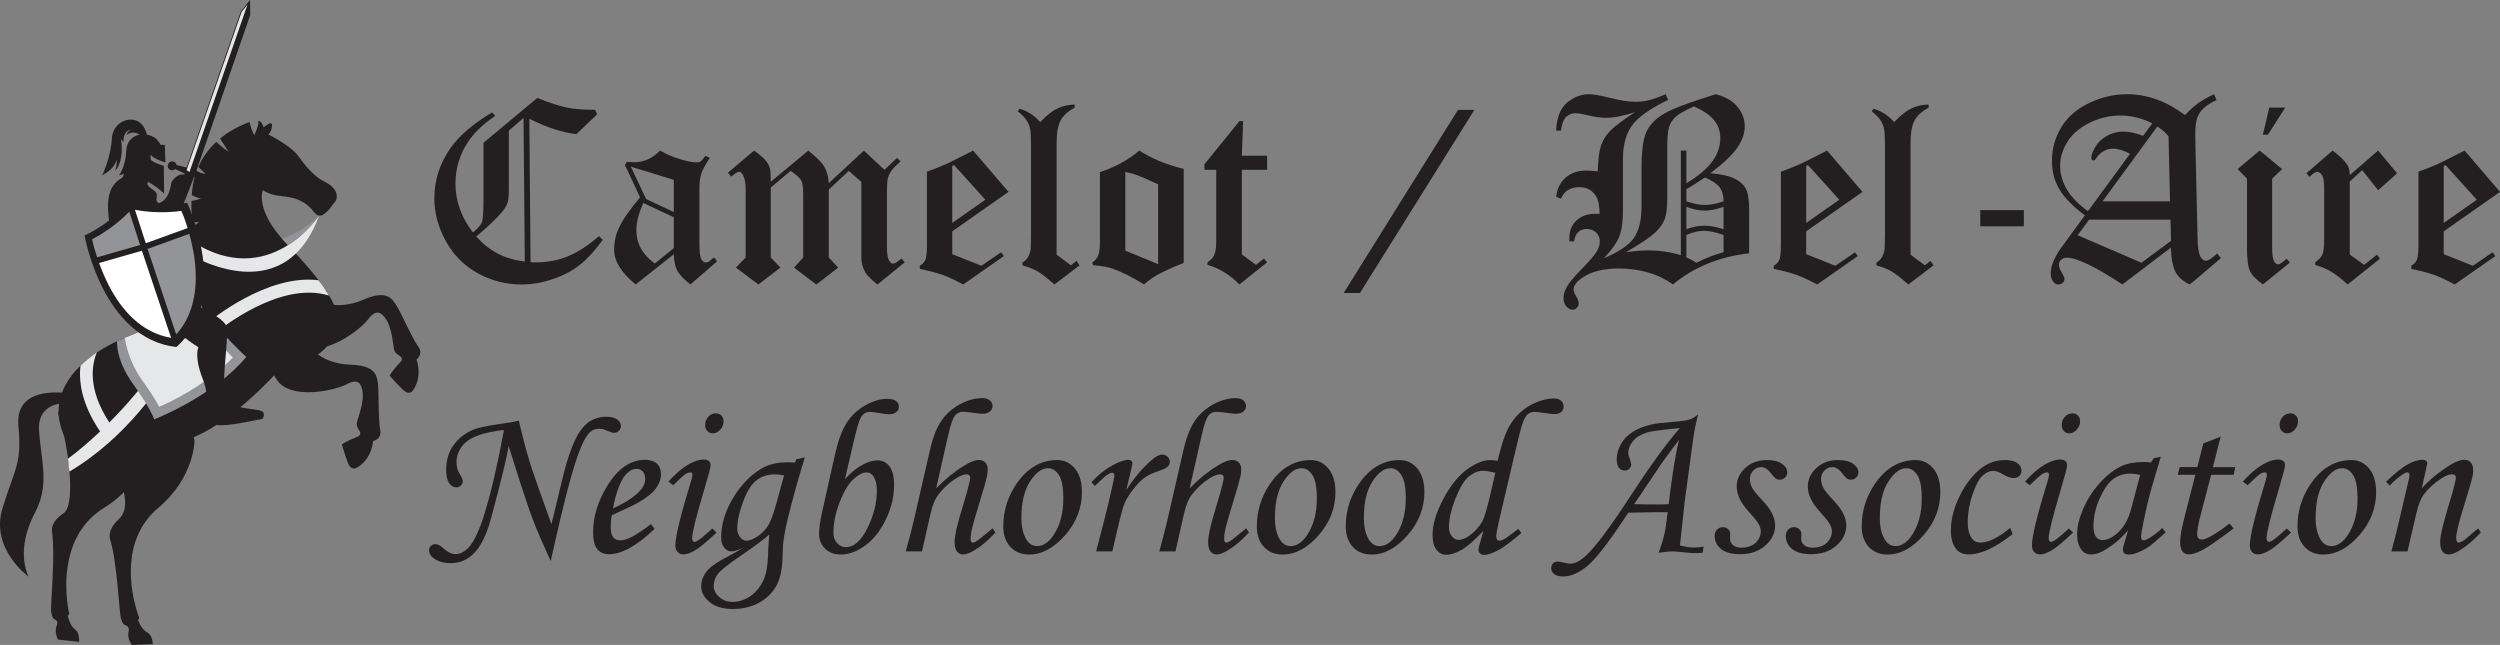 <?xml version="1.0" encoding="UTF-8"?><svg id="a" xmlns="http://www.w3.org/2000/svg" viewBox="0 0 1098.25 283.32"><rect x="0" y="0" width="1098.25" height="283.32" fill="#808080" stroke="none"/><defs><style>.b{fill:#929497;}.b,.c,.d,.e,.f,.g{fill-rule:evenodd;}.c{fill:#fff;}.d,.h{fill:#e6e7e8;}.e,.i{fill:#231f20;}.f{fill:none;}.g{fill:#d0cecb;}</style></defs><g><polygon class="e" points="84.23 74.14 76.93 72.35 76.7 73.24 76.37 74.03 83.11 77.18 83.67 75.61 84.23 74.14"/><path class="e" d="M76.25,71c1.01,.34,1.57,1.46,1.24,2.47-.34,1.01-1.46,1.57-2.47,1.24-1.12-.34-1.57-1.46-1.23-2.47,.34-1.01,1.46-1.57,2.47-1.24h0Z"/><polygon class="e" points="109.84 0 109.95 6.52 85.8 76.39 83.44 76.17 83.44 76.17 83.44 76.17 81.53 74.93 105.8 5.06 109.84 0"/><polygon class="e" points="84.23 74.14 90.97 77.18 90.63 78.08 90.41 78.86 83.11 77.18 83.67 75.61 84.23 74.14"/><polygon class="e" points="85.8 76.39 79.85 91.56 78.39 91 76.81 90.43 81.53 74.93 83.67 75.61 85.8 76.39"/><path class="e" d="M92.32,76.62c-1.01-.45-2.13,.11-2.47,1.12-.34,1.12,.23,2.25,1.24,2.59,1.01,.34,2.13-.22,2.47-1.24,.34-1.01-.22-2.13-1.23-2.47h0Z"/><polygon class="d" points="108.72 2.02 106.13 5.28 81.98 74.71 83.22 75.61 108.72 2.02"/><path class="e" d="M142.76,133.01s6.63,3.03,16.85-1.35c10.11-4.38,12.47-.67,14.38,2.25,2.02,2.92,7.08,14.83,9.66,18.2,2.58,3.37-.67,5.84-.67,5.84,0,0,2.92,7.41-1.69,13.7,0,0-1.46,2.25-4.16-.34-2.81-2.58-5.95-6.29-5.95-6.29,0,0,.9-2.02,4.94-6.18,0,0,1.12-1.24-.34-2.36-1.35-1.01-2.25-1.24-2.7-3.03-.45-1.91-.79-9.66-3.82-13.7-2.92-4.04-5.17-2.58-7.86,.9-2.58,3.48-18.65,16.74-28.42,10.56-9.77-6.07-7.75-19.1,9.77-18.2h0Z"/><path class="e" d="M117.93,59.09s9.66,4.83,12.92,9.21c3.15,4.38,7.08,9.32,12.02,11.68,4.94,2.36,6.63,6.74,3.48,9.66,0,0-3.59,5.62-6.18,5.05-2.58-.45-2.25-3.48-8.2-6.51-5.95-2.92-10.56-.9-16.51-4.61,0,0-3.71,8.65,10.22,23.25,13.82,14.49,25.16,28.31,22.58,37.3-2.58,8.99-12.92,17.08-22.58,14.94,0,0-30.89,37.07-53.92,35.72,0,0-14.49,18.31-29.77,13.48,0,0-28.31-20.56-10.22-43.7,0,0,7.41-10.22,24.26-16.63,16.96-6.52,36.06-17.52,33.14-30.22-1.01-4.16-3.14-10.79-4.27-18.31,1.46-.9,2.58-1.8,2.58-1.8-.45,.11-1.57,0-2.92,0-.34-3.03-.56-6.18-.45-9.32,2.36-.34,4.27-1.12,4.27-1.12-1.01,0-2.59-.67-4.16-1.46,.22-3.26,.79-6.63,1.91-9.88,2.13,.34,4.16,.56,4.16,.56l-3.15-3.03c1.69-3.93,4.27-7.64,7.86-11.01,2.25,2.13,5.39,4.38,5.39,4.38l-3.71-5.84c3.37-2.81,7.64-5.28,12.92-7.3,0,0,.9,3.93,2.13,5.84,0,0,1.91-4.04,1.8-5.73-.11-1.69,1.91,.45,2.25,2.25,0,0,1.69-1.35,2.92-1.8,1.35-.45,.9,3.37-.79,4.94h0Z"/><path class="e" d="M65.92,196.03s-2.36,15.95-20.22,27.07c-17.86,11.01-17.86,33.14-15.5,45.61,0,0,.67,.9-.45,1.8,0,0,.9,4.27,3.14,5.95,2.36,1.69,1.8,5.51,1.8,5.51l-9.21-1.01s-1.91-3.37-.45-6.4c0,0,.67-1.57-.79-2.36-1.35-.79-1.46-1.57-1.8-3.71-.34-2.02,1.91-24.71,.45-34.49,0,0-1.35-4.38,4.94-8.43,6.18-4.16,1.46-33.14-2.02-42.8-3.37-9.66,38.08-9.88,40.1,13.26h0Z"/><path class="d" d="M80.86,110.43s43.25,28.31,59.31-15.73c0,0-21.91,33.36-55.94,11.24,0,0-.45-1.46,1.23-2.81l-.56-3.71s-13.82,5.39-4.04,11.01h0Z"/><path class="g" d="M84.23,105.82s-.56-1.46,1.12-2.92l-.79-3.59s-9.32,4.04-6.85,8.43l6.52-1.91Z"/><path class="e" d="M28.85,177.16s-12.69-.79-11.68,12.36c.9,13.03,4.72,23.37-1.8,35.72-6.52,12.36-5.51,22.47-2.81,28.08,0,0-16.96-12.13-11.46-30.11,5.62-18.09,8.54-19.32,6.97-36.17-1.46-16.85,17.64-14.94,23.37-14.15,5.73,.79-2.58,4.27-2.58,4.27h0Z"/><path class="h" d="M71.98,166.26c.79-1.24,.45-3.03-.9-3.82-1.35-.79-3.03-.45-3.82,.9-.11,0-15.28,21.57-37.41,38.2,.34,1.91,.22,3.37,.67,5.62,26.51-15.73,41.34-40.78,41.45-40.89h0Z"/><path class="h" d="M35.36,160.64c-.9,7.75,.79,18.42,10.34,31.34,.9,1.24,2.7,1.57,3.93,.67,1.24-1.01,1.46-2.7,.56-3.93-11.8-16.06-10.22-27.63-7.64-33.93-3.03,2.13-5.39,4.16-7.19,5.84h0Z"/><path class="h" d="M92.09,141.1c-1.12,1.01-1.35,2.81-.34,4.04,1.01,1.12,2.7,1.35,3.93,.34,.11,0,27.07-22.47,48.87-15.62-1.35-2.25-2.81-4.49-4.61-6.74-22.69-2.92-47.74,17.97-47.85,17.97h0Z"/><path class="b" d="M123.89,104.92s8.65-2.58,16.29-10.22c0,0-4.83,7.53-13.59,13.03-.34-.34-.67-.68-.9-.9-.67-.67-1.24-1.35-1.8-1.91h0Z"/><path class="b" d="M51.43,149.86c1.46-.68,3.03-1.35,4.61-1.91,11.57-4.49,24.15-11.01,30-18.76h0c2.13,9.1,22.13,27.63,22.13,27.63-14.49,17.41-40.44,27.41-40.44,27.41,0,0-1.46-4.72-9.32-15.61-7.75-10.78-6.97-18.76-6.97-18.76h0Z"/><path class="d" d="M54.8,148.4c.45-.22,.9-.34,1.23-.45,9.55-3.71,19.88-8.87,26.4-14.83,5.17,7.41,14.94,19.21,19.88,23.93-8.43,8.76-21.23,16.85-32.35,21.68-2.36-4.38-5.84-9.44-8.09-12.47-4.72-7.19-6.29-13.37-7.08-17.86h0Z"/><path class="e" d="M89.17,116.05s1.12,.56,1.35,1.91c.22,1.35,.22,5.84-2.47,5.95l-3.93-.22s.11,1.8-3.03,2.13c0,0-10.33,5.84-13.25,7.19-2.92,1.23-10.67-2.92-10.67-2.92l2.92-8.54s4.04,2.7,21.01-2.47c0,0,.79-5.17,8.09-3.03h0Z"/><path class="e" d="M73.45,110.54s2.92-11.46-4.83-22.69c0,0,.68-1.8,0-3.14-.67-1.35-3.93-2.47-3.82-4.04,.11-1.57,.9-3.03,.9-3.03l-2.92-5.95-8.09,3.93c-.11,.79-.56,2.13-1.24,2.58-13.59,7.75,.79,31.68-4.04,45.38,0,0-5.28,5.51,7.53,13.37,12.69,7.86,24.83,11.79,24.83,11.79,0,0,.56,.68,5.39,3.82,0,0-2.02,3.93,1.91,13.93,3.93,9.89-.11,16.51,3.37,19.32,3.48,2.81,18.31-1.12,22.58-1.69,0,0,1.24-.45,.79-2.7-.34-2.25-11.8-1.01-15.73-5.17-3.93-4.16,.56-26.17-.45-32.35-1.01-6.18-25.72-14.27-25.72-18.2,0,0,.34-1.01,4.72-.9,0,0-6.52-9.66-5.17-14.27h0Z"/><path class="e" d="M67.83,89.42s6.18,1.01,7.41-9.21c0,0,2.92-5.62,7.64-2.81,0,0-3.37,4.04,.34,5.51,0,0-.9,2.02-2.92,3.14-2.02,1.12-7.19,23.48-7.19,23.48,0,0-4.72-14.49-5.28-20.11h0Z"/><path class="e" d="M52.21,77.06s2.92-3.48,3.26-10.78c.22-7.19,7.98-9.1,12.92-5.51,0,0,1.69,1.69,2.25,2.92,0,0,1.69-.34,1.8,.22,0,.67,.22,7.41,.22,7.41,0,0-4.83-1.23-6.4-3.26,0,0-.45,1.57,.22,2.36,.67,.79,4.38,2.25,5.5,2.36l.11,12.25s-3.37-3.37-8.54-5.95c-3.03-1.46-6.07-3.93-11.35-2.02h0Z"/><path class="e" d="M63.33,61.79s-2.7-5.95-7.86-2.47c0,0,.67-1.91,2.13-2.25,0,0-3.37-.34-3.37,5.39,0,0-1.12-1.01-1.24-2.25,0,0,2.13,9.66-2.36,14.83,0,0,.9-3.48,.67-4.94,0,0-.79,4.16-6.4,6.85,0,0,3.71-7.3,4.27-16.29,.45-8.99,13.82-12.47,15.61-.22l-1.46,1.35Z"/><path class="e" d="M138.04,154.24s4.72,5.51,15.73,5.95c11.12,.34,11.68,4.61,12.25,8.09,.45,3.48,.11,16.51,1.01,20.56,.79,4.16-3.14,4.94-3.14,4.94,0,0-.45,7.98-7.3,11.79,0,0-2.36,1.35-3.71-2.13-1.35-3.48-2.7-8.2-2.7-8.2,0,0,1.69-1.35,7.08-3.48,0,0,1.57-.67,.79-2.25-.79-1.57-1.57-2.02-1.24-3.93,.34-1.91,3.37-9.1,2.36-14.04-.9-4.94-3.6-4.49-7.42-2.47-3.93,2.02-24.04,7.3-30.33-2.47-6.29-9.66,1.01-20.56,16.63-12.36h0Z"/><path class="e" d="M85.46,193.45s.11,16.18-15.95,29.66c-16.07,13.59-12.81,35.5-8.65,47.52,0,0,.67,.79-.23,1.8,0,0,1.46,4.04,4.04,5.39,2.47,1.35,2.47,5.17,2.47,5.17l-9.21,.34s-2.36-3.03-1.35-6.18c0,0,.34-1.69-1.12-2.36-1.57-.56-1.69-1.23-2.36-3.26-.67-2.02-1.69-24.71-4.61-34.15,0,0-1.91-4.16,3.59-9.21,5.62-4.94,2.14-15.5-2.58-24.49-4.83-8.99,30.56-32.8,35.95-10.22h0Z"/><path class="e" d="M57.16,88.41s12.13,3.03,25.05,.67c0,0,19.77,41.68-4.72,63.36-32.47-3.6-40.33-48.98-40.33-48.98,11.91-5.62,20-15.05,20-15.05h0Z"/><path class="i" d="M43,106.27c.67,2.92,1.69,5.95,2.7,8.99,1.23,3.15,2.58,6.29,4.04,9.1,3.03,5.84,6.85,11.35,11.68,15.5,4.04,3.6,8.76,6.07,14.38,7.19,3.93-4.16,6.29-8.99,7.64-14.15,1.57-6.18,1.46-12.92,.56-19.43-.45-3.15-1.12-6.41-2.02-9.77-.79-3.03-1.8-6.07-2.92-8.88-3.26,.34-6.74,.45-10.22,.34-3.37-.11-6.74-.56-9.88-1.12-2.25,2.36-4.72,4.61-7.42,6.63-2.81,2.02-5.73,3.93-8.54,5.62h0Zm1.91,9.21c-1.24-3.03-2.13-6.29-2.92-9.44,0-.11,.11-.34,.22-.45,2.92-1.57,5.95-3.6,8.76-5.73,2.7-2.02,5.28-4.27,7.53-6.63,.11-.11,.22-.22,.45-.11,3.14,.56,6.52,.9,10,1.12,3.48,.11,7.08,0,10.34-.45,.22,0,.45,.11,.56,.34,1.12,2.92,2.25,6.07,3.03,9.33,.9,3.37,1.57,6.74,2.02,9.88,1.01,6.63,1.01,13.48-.56,19.77-1.35,5.39-3.93,10.45-8.09,14.72-.11,.11-.22,.11-.34,.11-5.95-1.01-10.9-3.71-15.05-7.3-4.94-4.27-8.88-9.88-11.91-15.84-1.46-2.92-2.92-6.07-4.04-9.33h0Z"/><path class="f" d="M58.92,94.19c-4.3,4.82-10.55,9.43-16.29,12.4,1.33,6.15,4,13.22,6.66,18.54,5.53,10.86,13.94,20.18,26.43,22.03,9.12-8.71,10.55-21.21,8.91-33.2-.92-5.94-2.77-13.22-5.33-19.06-6.25,.92-14.14,.72-20.39-.72h0Z"/><g><path class="c" d="M64.05,106.85l18.38-6.66c-.8-2.63-1.72-5.2-2.76-7.55-6.23,.92-13.96,.78-20.4-.49l4.77,14.69Z"/><path class="b" d="M85.38,113.03c-.5-3.2-1.25-6.76-2.22-10.31l-18.33,6.64,12.58,37.55c8.33-9.21,9.61-21.79,7.96-33.88Z"/><path class="b" d="M61.54,107.63l-4.75-14.63c-4.53,4.73-10.67,9.19-16.35,12.13,.55,2.55,1.32,5.24,2.22,7.92l18.88-5.43Z"/><path class="c" d="M62.33,110.14l-18.8,5.4c1.23,3.37,2.63,6.63,4.04,9.43,5.81,11.41,14.6,21.22,27.59,23.44l-12.82-38.27Z"/></g></g><g><path class="i" d="M216.18,49.37l1.35,1.54c-5.48,3.72-9.56,7.69-12.25,11.92-3.46,5.44-5.19,11.37-5.19,17.77,0,7.76,2.56,14.93,7.67,21.52,2.21-1.8,3.53-3.32,3.97-4.55s.66-4.61,.66-10.12v-24.72l23.64-19.7c5.51,2.17,9.84,3.58,12.99,4.22,3.16,.64,6.86,.97,11.12,.97h1.27l.91,2.01-9.1,8.69c-6.11-.66-13.01-2.91-20.69-6.73l.55,63.01,2.09,.06c5.28,0,10.1-.91,14.44-2.72,4.35-1.81,8.85-4.75,13.51-8.82l1.68,1.63c-3.42,4.72-6.78,8.38-10.07,11-3.29,2.62-7.26,4.71-11.89,6.27-4.63,1.57-9.23,2.35-13.79,2.35-6.77,0-13.14-1.64-19.12-4.91-5.98-3.27-10.66-7.96-14.04-14.07-3.38-6.11-5.08-12.4-5.08-18.87,0-7.98,2.39-15.38,7.17-22.18,3.75-5.33,9.81-10.52,18.19-15.56Zm13.82,2.42l-6.46,5.59v25.19c0,3.13-.17,5.21-.5,6.24-.37,1.36-1.22,2.82-2.55,4.36-2.69,3.13-6.46,6.7-11.29,10.72,2.95,3.27,6.11,5.78,9.48,7.52,3.37,1.75,7.33,2.91,11.86,3.5l-.55-63.12Z"/><path class="i" d="M309.84,68.52l1.99,.77c-1.99,3.09-3.25,5.45-3.78,7.09s-.8,3.85-.8,6.65v23.5c0,3.9,.28,6.34,.83,7.31,.55,.98,1.21,1.46,1.98,1.46,.4,0,.82-.1,1.26-.32,.27-.17,1.05-.81,2.36-1.89l1.35,1.71-11.73,10.15c-2.84-2.21-4.75-4.18-5.7-5.93-.96-1.75-1.5-4.18-1.61-7.31l-16.75,13.24c-6.31-5.16-9.46-10.24-9.46-15.25,0-3.35,.68-6.5,2.05-9.45,1.81-3.87,4.93-8.38,9.36-13.54l-6.64-14.18,.77-1.43c1.43,.11,2.5,.17,3.19,.17,4.33,0,8.15-1.71,11.45-5.13,2.68,1.57,5.61,2.82,8.78,3.77,3.17,.95,5.61,1.42,7.29,1.42,.77,0,1.36-.14,1.76-.41,.4-.27,1.08-1.07,2.04-2.41Zm-13.85,10.49l-18.87-5.8,6.71,14.22,12.16,5.71v-14.13Zm0,16.44l-13.35-6.27c-2.06,4.49-3.09,8.44-3.09,11.82,0,5.97,2.7,10.89,8.11,14.75l8.33-6.73v-13.58Z"/><path class="i" d="M394.04,69.4l1.6,1.49c-2.12,1.84-3.54,3.31-4.26,4.41-.72,1.1-1.2,2.2-1.42,3.31-.22,1.1-.33,3.36-.33,6.78v22.93c0,3.01,.3,5.02,.9,6.01,.6,.99,1.16,1.49,1.69,1.49,.74,0,2.02-.75,3.85-2.26l1.35,1.71-11.95,9.71c-2.73-2.13-4.51-3.9-5.32-5.29-1.18-2.06-1.77-4.24-1.77-6.56v-33.24l-5.53-4.8-8.76,8.2v29.83l4.14,4.44-9.63,7.42-9.79-7.42,4.03-4.44v-27.41c0-3.2-.24-5.26-.72-6.18-.66-1.25-2.26-2.74-4.79-4.47l-8.73,7.32v30.73l4.25,4.44-9.68,7.42-9.9-7.42,4.3-4.44v-29.52c0-3.05-.38-5.26-1.15-6.62-.6-1.03-1.15-1.54-1.64-1.54-.6,0-1.81,.72-3.64,2.15l-1.35-1.71,11.45-9.71c2.51,1.77,4.22,3.21,5.12,4.33,.9,1.12,1.54,2.35,1.91,3.67,.22,.96,.33,2.85,.33,5.68l16.47-13.68c3.62,2.87,5.98,5.24,7.08,7.12s1.75,4.27,1.94,7.17l15.42-14.29,9.02,8.44,5.52-5.19Z"/><path class="i" d="M427.48,66.14l15.56,18.15-24.72,17.33v10.04l12.8,5.08,8.66-5.9,1.21,1.66-17.85,12.47c-3.65-1.95-6.65-3.35-9.01-4.19-2.36-.85-5.71-1.73-10.06-2.65v-1.38c1.25-.74,2.09-1.65,2.51-2.73,.42-1.08,.63-3.43,.63-7.04v-31.56c3.46-1.25,6.33-2.39,8.61-3.42,1.66-.77,5.54-2.72,11.64-5.85Zm-8.39,6.35l-.77,.39v25.05l14.53-10.19-13.76-15.25Z"/><path class="i" d="M472.11,45.89v1.43c-2.91,1.51-4.96,3.36-6.15,5.55s-1.79,5.51-1.79,9.96v49.05l6.29,4.69,2.43-1.99,1.38,1.99-11.06,8.39c-3.34-2.91-5.84-4.84-7.49-5.79-1.65-.96-3.84-1.82-6.55-2.59v-1.21c1.03-.62,1.83-1.42,2.4-2.37,.57-.96,.97-2.08,1.19-3.37,.07-.44,.13-2.65,.17-6.62V63.61c0-3.35-.13-5.67-.39-6.98-.26-1.31-.77-2.56-1.54-3.75s-2.08-2.53-3.92-4l.88-1.1c3.36,.96,6.36,2.91,9.02,5.85,2.75-2.91,5.24-4.89,7.46-5.96,2.22-1.07,4.78-1.66,7.68-1.77Z"/><path class="i" d="M520.01,74.2v41.27c-5.53,2.24-9.52,4.08-11.99,5.52-1.88,1.07-3.69,2.39-5.42,3.97-5.34-3.24-9.76-5.48-13.26-6.73-2.65-.96-5.65-1.51-9-1.66l-.55-1.1c1.4-1.18,2.28-2.24,2.65-3.2,.51-1.25,.77-3.37,.77-6.35v-30.29c6.74-2.24,12.51-5.41,17.3-9.49,5.23,3.46,11.73,6.14,19.5,8.06Zm-25.66,35.92l14.4,5.9v-35.04c-4.53-2.12-7.72-3.51-9.6-4.18-1.32-.48-2.92-.89-4.8-1.23v34.54Z"/><path class="i" d="M529.11,72.16l15.39-18.99h1.6l-.55,15.23h11.09v6.18h-11.09v37.19l6.18,4.58,3.53-2.76,1.38,1.66-12.17,9.71c-4.13-4.23-8.81-7.1-14.04-8.61v-1.1c1.47-.99,2.45-2.02,2.92-3.09,.62-1.36,.94-3.33,.94-5.91v-31.66h-5.19v-2.42Z"/><path class="i" d="M597.42,128.71h-7.14l50.21-80.45h7.21l-50.28,80.45Z"/><path class="i" d="M753.7,41.37c3.82,1.03,6.7,2.54,8.64,4.52,2.75,2.8,4.13,6.01,4.13,9.65,0,2.98-1.07,6.06-3.22,9.24-2.15,3.18-6.11,6.96-11.88,11.33,4.92,.44,8.54,1.25,10.83,2.43s3.9,2.69,4.82,4.53c.92,1.84,1.38,4.91,1.38,9.22v18.99c-13.08,1.47-24.24,6.03-33.46,13.68-3.2-2.21-6.24-3.77-9.11-4.69-4.64-1.54-9.61-2.32-14.91-2.32-6.51,0-11.74,1.32-15.68,3.97-2.65,1.77-3.98,3.53-3.98,5.3,0,.66,.38,1.65,1.13,2.95s1.13,2.35,1.13,3.12-.28,1.38-.83,1.93-1.16,.83-1.82,.83c-1.03,0-1.96-.49-2.79-1.46-.83-.97-1.24-2.23-1.24-3.78,0-1.43,.5-3.06,1.52-4.88,1.01-1.82,3.2-4.44,6.57-7.86,3.37-3.42,5.52-5.92,6.46-7.5,.94-1.58,1.41-3.05,1.41-4.41,0-1.62-.54-2.95-1.62-4-1.08-1.05-2.45-1.57-4.1-1.57-1.5,0-2.73,.42-3.69,1.27-.95,.85-1.6,2.24-1.93,4.19l-2.01-.03c-.04-.7-.05-1.21-.05-1.54,0-3.08,1.04-5.62,3.12-7.6,2.08-1.98,4.85-2.97,8.3-2.97,.4,0,1.03,.02,1.88,.06-.04-3.6-.57-6.22-1.6-7.83-1.62-2.61-4.08-3.92-7.38-3.92-2.06,0-3.87,.53-5.45,1.6-.84,.55-1.69,1.69-2.53,3.42l-2.12-.75c.37-3.52,1.74-6.33,4.11-8.42,2.37-2.09,5.4-3.14,9.08-3.14,1.36,0,3.05,.11,5.08,.33,.15-5.18,.62-8.95,1.43-11.32,.81-2.37,2.17-4.54,4.08-6.5,1.91-1.96,5.54-4.69,10.87-8.18-5.04,1.66-9.31,2.5-12.8,2.5-2.24,0-5.19-.44-8.83-1.32-2.1-.48-3.59-.72-4.47-.72-1.66,0-3.05,.56-4.19,1.68-1.14,1.12-1.89,3.12-2.26,5.99h-2.1c.11-3.36,.73-6.17,1.85-8.44,1.12-2.27,2.84-4.1,5.16-5.48,2.32-1.38,4.77-2.08,7.34-2.08,1.91,0,5.1,.55,9.55,1.66,4.45,1.1,8.06,1.66,10.82,1.66,2.02,0,3.98-.22,5.88-.66s4.39-1.32,7.48-2.65l1.13,2.46c-7.97,3.86-13.27,7.62-15.91,11.28-2.64,3.66-3.96,8.52-3.96,14.59v22.68c0,4.97-.55,8.83-1.66,11.59s-3.33,5.9-6.68,9.43c6.51-2.76,10.89-5.72,13.13-8.88,2.24-3.16,3.37-7.82,3.37-13.96v-16.28c0-7.58,.66-12.92,1.99-16.03,1.33-3.11,3.76-5.77,7.32-8,3.55-2.23,11.31-5.19,23.28-8.88Zm-9.54,5.37c-3.98,1.8-6.67,3.33-8.05,4.58-1.38,1.25-2.34,2.73-2.88,4.44-.53,1.71-.8,4.61-.8,8.69v22.61c0,4.04-.37,7.09-1.1,9.13-.74,2.04-2.15,4.04-4.25,6.01-2.1,1.97-6.35,4.83-12.75,8.58,3.46-.51,6.68-.77,9.66-.77,5.08,0,9.88,.7,14.4,2.1v-45.96h2.43v14.35c5.08-3.05,8.83-6.18,11.26-9.4,2.43-3.22,3.64-6.7,3.64-10.45,0-3.09-.95-5.74-2.83-7.97-1.89-2.22-4.8-4.2-8.72-5.93Zm-3.34,41.69c3.02,1.07,5.74,1.6,8.17,1.6s5.15-.53,8.17-1.6c0-2.54-.57-4.58-1.71-6.12-1.14-1.54-3.29-3-6.46-4.36-4.01,2.65-6.73,4.36-8.17,5.13v5.35Zm16.33,2.43c-3.09,1.1-5.81,1.66-8.17,1.66-2.54,0-5.26-.55-8.17-1.66v9.82c2.83-1.03,5.48-1.54,7.95-1.54s5.19,.52,8.39,1.54v-9.82Zm0,12.36c-3.38-1.21-6.25-1.82-8.61-1.82s-5.04,.61-7.72,1.82v9.82c1.58,.7,3.07,1.5,4.47,2.38,3.75-1.96,7.7-3.5,11.86-4.61v-7.6Z"/><path class="i" d="M802.62,66.14l15.56,18.15-24.72,17.33v10.04l12.8,5.08,8.66-5.9,1.21,1.66-17.85,12.47c-3.65-1.95-6.65-3.35-9.01-4.19-2.36-.85-5.71-1.73-10.06-2.65v-1.38c1.25-.74,2.09-1.65,2.51-2.73,.42-1.08,.63-3.43,.63-7.04v-31.56c3.46-1.25,6.33-2.39,8.61-3.42,1.66-.77,5.54-2.72,11.64-5.85Zm-8.39,6.35l-.77,.39v25.05l14.53-10.19-13.76-15.25Z"/><path class="i" d="M847.25,45.89v1.43c-2.91,1.51-4.96,3.36-6.15,5.55s-1.79,5.51-1.79,9.96v49.05l6.29,4.69,2.43-1.99,1.38,1.99-11.06,8.39c-3.34-2.91-5.84-4.84-7.49-5.79-1.65-.96-3.84-1.82-6.55-2.59v-1.21c1.03-.62,1.83-1.42,2.4-2.37,.57-.96,.97-2.08,1.19-3.37,.07-.44,.13-2.65,.17-6.62V63.61c0-3.35-.13-5.67-.39-6.98-.26-1.31-.77-2.56-1.54-3.75-.77-1.2-2.08-2.53-3.92-4l.88-1.1c3.36,.96,6.36,2.91,9.02,5.85,2.75-2.91,5.24-4.89,7.46-5.96,2.22-1.07,4.78-1.66,7.68-1.77Z"/><path class="i" d="M869.93,92.3h19.15v7.12h-19.15v-7.12Z"/><path class="i" d="M972.64,41.37l1.08,2.57c-2.65,1.28-4.61,2.56-5.88,3.82-1.27,1.26-2.16,2.68-2.68,4.24-.51,1.56-.77,3.89-.77,6.98,0,.99,.02,2.32,.05,3.97l.94,41.21c.07,4.52,.55,7.48,1.43,8.88,.62,.99,1.37,1.49,2.25,1.49,1.06,0,2.71-1.07,4.95-3.2l1.63,2.07-10.26,8.75-3.42,2.81c-2.91-1.36-4.98-3.16-6.21-5.41-1.23-2.24-1.92-5.83-2.07-10.76l-21.33,16.17c-11.89-7.83-20-11.75-24.3-11.75-1.07,0-1.97,.33-2.71,.99-.55,.48-.83,1.16-.83,2.04,0,.96,.35,2.01,1.05,3.15,.92,1.54,1.38,2.56,1.38,3.03,0,.7-.26,1.3-.77,1.79-.52,.5-1.14,.75-1.88,.75-.92,0-1.66-.37-2.21-1.1-.81-.99-1.21-2.28-1.21-3.86,0-1.77,.5-3.74,1.52-5.93,1.01-2.19,2.51-4.57,4.5-7.15,.41-.55,.77-1.07,1.1-1.54l7.89-10.76c-5.33-4.01-9.07-7.85-11.23-11.53s-3.23-7.8-3.23-12.36c0-5.3,1.35-10.21,4.06-14.73,2.7-4.52,6.77-8.09,12.19-10.7s11.01-3.92,16.75-3.92c8.79,0,17.27,3.05,25.44,9.16,1.98-2.1,3.89-3.82,5.73-5.16s4.18-2.68,7.05-4Zm-27.12,12.8c-4.63-2.28-9.25-3.42-13.85-3.42-4.89,0-9.49,1.08-13.79,3.23-4.3,2.15-7.52,4.93-9.66,8.32-2.13,3.4-3.2,6.88-3.2,10.45,0,7.53,4.08,14.21,12.23,20.01l18.45-25.18c-2.75-1.51-5.23-2.26-7.44-2.26-3.05,0-5.54,1.43-7.49,4.3-.37,.59-.73,.88-1.1,.88-.23,0-.44-.11-.65-.33s-.31-.5-.31-.83c0-1.14,.58-2.72,1.74-4.75,1.16-2.02,2.87-3.66,5.13-4.91,2.26-1.25,4.64-1.88,7.14-1.88s5.5,.62,8.77,1.87l4.04-5.51Zm-27.78,42.32l-5.02,6.85,28.03,12.08,12.98-9.63-.22-9.3h-35.78Zm34.89-36.63c-1.06-1.18-1.78-1.93-2.15-2.26-.26-.26-1.17-.94-2.75-2.04l-24.09,32.88h29.65l-.66-28.57Z"/><path class="i" d="M992.72,66.14l9.79,8.14-4.36,4.22v30.02c0,3.16,.27,5.22,.8,6.18,.53,.96,1.08,1.43,1.64,1.43,.4,0,.76-.09,1.1-.28,.46-.26,1.43-.99,2.89-2.21l1.35,1.71-11.84,9.6c-2.95-2.1-4.86-4.07-5.71-5.93-.85-1.86-1.27-5.1-1.27-9.74v-30.79l-4.14-4.22,9.74-8.14Zm4.17-18.87h7.01l-7.61,11.92h-2.21l2.81-11.92Z"/><path class="i" d="M1044.7,66.14l8.36,10.01-8.36,7.42-6.97-8.83-5.47,4.97v32.11l6.29,4.52,5.68-4.47,1.27,1.77-14.15,11.31c-3.01-2.68-5.53-4.62-7.57-5.79-2.04-1.18-4.27-2.1-6.69-2.76v-1.21c1.62-1.14,2.68-2.29,3.17-3.45,.5-1.16,.74-3.37,.74-6.65v-22.51c0-2.83-.32-4.72-.95-5.66-.63-.94-1.32-1.41-2.08-1.41-.83,0-1.96,.74-3.4,2.21l-1.35-1.6,11.5-9.99c3.14,2.39,5.28,4.47,6.42,6.23,.74,1.1,1.11,2.63,1.11,4.58l12.44-10.81Z"/><path class="i" d="M1082.69,66.14l15.56,18.15-24.72,17.33v10.04l12.8,5.08,8.66-5.9,1.21,1.66-17.85,12.47c-3.65-1.95-6.65-3.35-9.01-4.19-2.36-.85-5.71-1.73-10.06-2.65v-1.38c1.25-.74,2.09-1.65,2.51-2.73,.42-1.08,.63-3.43,.63-7.04v-31.56c3.46-1.25,6.33-2.39,8.61-3.42,1.66-.77,5.54-2.72,11.64-5.85Zm-8.39,6.35l-.77,.39v25.05l14.53-10.19-13.76-15.25Z"/><path class="i" d="M227.92,184.78l1.34,5.58c1.24,5.09,2.46,9.54,3.67,13.36,1.21,3.82,4.31,12.65,9.3,26.48,.48-1.75,1.43-5.63,2.86-11.64,1.84-7.83,3.07-12.74,3.67-14.74,1.78-5.88,3.5-10.21,5.15-12.98,1.65-2.77,3.5-4.76,5.54-5.96,2.04-1.21,4.34-1.81,6.92-1.81,2.07,0,3.65,.4,4.75,1.19,1.1,.8,1.65,1.75,1.65,2.86,0,.8-.29,1.5-.88,2.1-.59,.6-1.28,.91-2.08,.91-.57,0-1.24-.16-2-.48-1.59-.64-2.55-1-2.86-1.1-.57-.13-1.19-.19-1.86-.19-1.56,0-2.9,.52-4.01,1.57-1.97,1.85-4.14,6.47-6.51,13.89-2.37,7.41-5.39,19.26-9.04,35.55l-1.62,7.11c-3.63-7.98-6.07-13.65-7.35-16.99-1.72-4.49-3.67-10.15-5.87-16.99l-5.25-16.51c-.64,3.82-2.12,10.25-4.46,19.3-2.34,9.05-3.73,14.26-4.18,15.63-1.46,4.29-3.03,7.59-4.7,9.88-1.67,2.29-3.5,3.96-5.49,5.01-1.99,1.05-4.18,1.58-6.56,1.58-2.99,0-5.44-.67-7.35-2-1.46-.99-2.2-2.24-2.2-3.77,0-.67,.27-1.27,.81-1.79,.54-.52,1.19-.79,1.96-.79,.99,0,2.05,.52,3.2,1.57,2.04,1.88,3.9,2.82,5.58,2.82,1.81,0,3.59-.81,5.34-2.43,2.61-2.48,5.12-7.68,7.54-15.6,2.93-9.57,5.74-21.73,8.45-36.46-1.11,0-3.24,.32-6.39,.95-3.15,.64-5.78,1.54-7.9,2.7-2.12,1.16-3.74,2.67-4.87,4.53-1.13,1.86-1.69,3.81-1.69,5.85,0,1.02,.14,2.05,.43,3.1,.19,.7,.6,1.56,1.24,2.58,.73,1.18,1.1,2.07,1.1,2.67,0,.76-.28,1.42-.83,1.96-.56,.54-1.25,.81-2.08,.81-1.21,0-2.24-.63-3.1-1.88-.86-1.26-1.29-3.17-1.29-5.75,0-4.26,1.07-7.89,3.22-10.88,2.15-2.99,5.02-5.25,8.61-6.78,2.29-.95,6.71-1.88,13.27-2.77,2.42-.32,4.69-.73,6.82-1.24Z"/><path class="i" d="M285.99,230.25l1.57,2.1c-7.79,7.41-14.47,11.12-20.04,11.12-2.26,0-3.98-.76-5.18-2.29-1.19-1.53-1.79-3.98-1.79-7.35,0-6.81,2.07-13.58,6.2-20.33,4.64-7.67,10.2-11.5,16.65-11.5,2.26,0,3.98,.57,5.18,1.69,1.19,1.13,1.79,2.68,1.79,4.65,0,2.07-.72,4.1-2.15,6.11s-3.99,4.09-7.68,6.25c-1.85,1.05-5.79,2.94-11.83,5.68-.29,1.72-.43,3.36-.43,4.91,0,2.26,.36,3.83,1.07,4.72,.72,.89,1.76,1.34,3.13,1.34s2.74-.37,4.29-1.1c2.1-.99,5.17-2.99,9.21-6.01Zm-16.7-6.92c5.12-2.29,8.97-4.76,11.55-7.4,1.75-1.84,2.62-3.67,2.62-5.49,0-1.37-.36-2.46-1.07-3.27s-1.65-1.22-2.79-1.22-2.32,.45-3.44,1.34c-1.5,1.18-2.75,2.96-3.77,5.34-1.46,3.5-2.5,7.06-3.1,10.69Z"/><path class="i" d="M295.73,213.17l-2.1-1.62c3.18-3.5,6.08-5.99,8.7-7.47,2.62-1.48,4.85-2.22,6.7-2.22,1.02,0,1.8,.22,2.33,.67,.54,.45,.81,1.05,.81,1.81,0,.92-1.03,4.84-3.09,11.74-3.36,11.29-5.04,18.1-5.04,20.42,0,.45,.11,.82,.33,1.12,.22,.3,.46,.45,.72,.45,1.02,0,3.63-1.97,7.83-5.92l1.86,1.81c-4.36,4.1-7.54,6.73-9.54,7.87-2,1.14-3.64,1.72-4.92,1.72-1.11,0-2-.35-2.65-1.05-.65-.7-.98-1.67-.98-2.91,0-3.98,2.39-13.69,7.16-29.15,.22-.73,.33-1.38,.33-1.96,0-.64-.29-.95-.86-.95-.64,0-1.36,.25-2.17,.76-.81,.51-2.62,2.13-5.42,4.87Zm18.75-31.59c.99,0,1.8,.33,2.43,.98,.64,.65,.95,1.49,.95,2.5,0,1.4-.49,2.63-1.46,3.7-.97,1.07-2.06,1.6-3.27,1.6-.95,0-1.75-.33-2.39-1-.64-.67-.95-1.54-.95-2.62,0-1.43,.46-2.65,1.38-3.65,.92-1,2.02-1.5,3.29-1.5Z"/><path class="i" d="M349.75,201.77l3.83-.86c-2.31,7.45-4.44,14.91-6.37,22.38-1.4,5.34-2.36,9.8-2.9,13.36-.29,1.78-.44,4.04-.48,6.78-.06,4.58-.57,8.27-1.53,11.07-1.34,3.91-3.83,7.06-7.47,9.45-3.64,2.39-7.96,3.58-12.96,3.58-4.3,0-7.68-1.01-10.14-3.03s-3.7-4.33-3.7-6.94,.99-4.98,2.97-7.21c1.47-1.69,4.53-3.72,9.18-6.11,2.36-1.24,4.58-2.51,6.65-3.82-2.37,1.21-4.2,1.81-5.51,1.81-1.18,0-2.23-.55-3.14-1.65-.91-1.1-1.37-2.55-1.37-4.37,0-5.85,1.74-11.67,5.23-17.44,3.48-5.77,7.68-10.11,12.58-13,3.02-1.78,6.81-2.67,11.36-2.67,.89,0,1.99,.03,3.29,.1l.48-1.43Zm-11.8,33.07c-2.17,1.94-6.34,5.04-12.53,9.3-5.45,3.69-8.8,6.35-10.04,7.97-1.24,1.65-1.86,3.4-1.86,5.25s.8,3.44,2.41,4.89,3.56,2.17,5.86,2.17c2.17,0,4.27-.53,6.31-1.6s3.82-2.61,5.33-4.63c1.51-2.02,2.56-4.3,3.13-6.85,.57-2.55,.88-5.92,.91-10.12,.03-.92,.19-3.05,.48-6.39Zm6.47-26.01c-1.53-.29-2.88-.43-4.05-.43-3.02,0-5.61,.8-7.77,2.39-2.16,1.59-4,4.26-5.53,8.02-2.13,5.31-3.19,9.78-3.19,13.41,0,1.5,.42,2.75,1.26,3.77,.84,1.02,1.79,1.53,2.84,1.53,1.27,0,2.84-.61,4.72-1.84,1.87-1.22,3.41-2.76,4.6-4.6,1.19-1.84,2.41-5.03,3.65-9.54l3.48-12.69Z"/><path class="i" d="M371.22,210.45c2.58-2.83,5.11-4.91,7.61-6.23,2.5-1.32,4.7-1.98,6.61-1.98,2.23,0,4.01,.89,5.34,2.67,1.34,1.78,2,4.47,2,8.06,0,5.22-1.23,10.32-3.67,15.32-2.45,4.99-5.48,8.8-9.09,11.4-3.61,2.61-7.13,3.91-10.57,3.91-2.93,0-5.27-.86-7.01-2.58-1.75-1.72-2.62-3.94-2.62-6.68,0-2.2,.43-5.25,1.29-9.16l5.63-25.24c1.37-6.17,3.08-10.87,5.15-14.1,2.07-3.23,4.79-5.81,8.16-7.73,3.37-1.92,6.57-2.89,9.59-2.89,1.81,0,3.14,.31,3.98,.93,.84,.62,1.26,1.46,1.26,2.5,0,.95-.38,1.75-1.15,2.39-.76,.64-1.85,.95-3.25,.95-1.05,0-2.86-.24-5.44-.72-1.15-.22-2.17-.33-3.06-.33-1.59,0-2.88,.86-3.87,2.58-.73,1.34-1.73,4.72-3.01,10.16l-3.9,16.75Zm9.4-2.91c-1.56,0-3.41,.94-5.56,2.82-2.15,1.88-4.18,5.19-6.08,9.95-1.91,4.76-2.86,9.42-2.86,14,0,1.72,.55,3.16,1.65,4.32,1.1,1.16,2.38,1.74,3.84,1.74,3.53,0,6.68-2.79,9.45-8.37,2.77-5.58,4.15-11.14,4.15-16.68,0-2.51-.52-4.56-1.57-6.16-.73-1.08-1.73-1.62-3.01-1.62Z"/><path class="i" d="M436.06,232.11l1.24,1.77c-2.93,3.25-5.93,5.82-9.02,7.73-2.1,1.3-3.83,1.96-5.2,1.96-1.11,0-2.01-.45-2.7-1.34-.68-.89-1.03-2.27-1.03-4.15,0-1.27,.26-3.13,.79-5.56s2.01-7.66,4.46-15.67c1.08-3.94,1.62-6.25,1.62-6.92,0-1.02-.54-1.53-1.63-1.53-1.34,0-3.02,.67-5.02,2-2.81,1.84-5.3,4.19-7.47,7.04-1.37,1.83-2.47,4.53-3.3,8.12l-3.77,16.66h-7.11c1.53-5.56,2.7-10.1,3.53-13.63l7.01-30.6c1.27-5.65,2.95-10.01,5.03-13.06s4.8-5.49,8.16-7.31c3.36-1.82,6.67-2.73,9.95-2.73,1.37,0,2.45,.34,3.24,1.02,.79,.68,1.19,1.53,1.19,2.56,0,.87-.39,1.64-1.17,2.3-.78,.66-1.84,.99-3.18,.99-.77,0-1.75-.08-2.96-.25-2.74-.4-4.63-.61-5.69-.61-1.47,0-2.66,.59-3.58,1.77-.92,1.18-1.88,3.96-2.87,8.34l-5.32,23.55c3.79-3.97,7.91-7.32,12.37-10.05,2.61-1.62,4.71-2.43,6.31-2.43,1.24,0,2.21,.37,2.91,1.1,.7,.73,1.05,1.75,1.05,3.06,0,1.08-.13,2.16-.38,3.25-.41,1.88-1.39,5.28-2.92,10.21-2.07,6.81-3.29,11.04-3.66,12.69-.37,1.65-.55,3.13-.55,4.44,0,.51,.09,.89,.26,1.15,.17,.25,.44,.38,.79,.38,.76,0,2.19-.91,4.29-2.72,1.18-.99,2.61-2.16,4.29-3.53Z"/><path class="i" d="M464.41,202.1c3.12,0,5.71,1.24,7.78,3.72s3.1,5.93,3.1,10.35c0,7.06-2.48,13.4-7.44,19.02-4.96,5.61-10.21,8.42-15.75,8.42-3.4,0-6.15-1.11-8.23-3.34-2.08-2.23-3.13-5.26-3.13-9.11,0-6.68,1.91-12.85,5.73-18.51,4.8-7.03,10.78-10.54,17.94-10.54Zm-4.06,3.58c-2.7,0-5.32,1.93-7.85,5.8-2.53,3.87-3.79,9.2-3.79,16.01,0,4.14,.78,7.4,2.34,9.78,1.15,1.75,2.67,2.62,4.58,2.62,2.67,0,5.11-1.65,7.3-4.96,2.8-4.29,4.2-9.62,4.2-15.98,0-4.77-.64-8.18-1.93-10.21-1.29-2.04-2.9-3.05-4.84-3.05Z"/><path class="i" d="M488.64,242.23h-7.11l3.34-12.84c1.62-6.3,3.04-12.28,4.25-17.94,.29-1.4,.43-2.27,.43-2.62,0-.76-.35-1.15-1.05-1.15-.48,0-1.21,.33-2.2,.98-.99,.65-2.77,2.27-5.34,4.84l-1.48-1.67c3.05-3.28,6.1-5.73,9.13-7.37,3.04-1.64,5.37-2.46,6.99-2.46,.57,0,1.03,.14,1.36,.41,.33,.27,.5,.61,.5,1.03s-.21,1.52-.63,3.31l-2.08,8.58c3.22-5.08,6.85-9.42,10.9-13.03,1.94-1.72,3.57-2.59,4.88-2.59,.96,0,1.75,.31,2.39,.93,.64,.62,.96,1.34,.96,2.17s-.31,1.59-.93,2.2c-.62,.6-2.17,1.32-4.65,2.15-2.35,.8-4.27,1.75-5.75,2.86-1.48,1.11-3.1,2.82-4.86,5.11-1.76,2.29-3,4.29-3.7,5.99-.7,1.7-1.77,5.65-3.2,11.86l-2.15,9.25Z"/><path class="i" d="M547.43,232.11l1.24,1.77c-2.93,3.25-5.93,5.82-9.02,7.73-2.1,1.3-3.83,1.96-5.2,1.96-1.11,0-2.01-.45-2.7-1.34-.68-.89-1.03-2.27-1.03-4.15,0-1.27,.26-3.13,.79-5.56,.52-2.43,2.01-7.66,4.46-15.67,1.08-3.94,1.62-6.25,1.62-6.92,0-1.02-.54-1.53-1.63-1.53-1.34,0-3.02,.67-5.03,2-2.81,1.84-5.3,4.19-7.47,7.04-1.37,1.83-2.47,4.53-3.3,8.12l-3.77,16.66h-7.11c1.53-5.56,2.7-10.1,3.53-13.63l7.01-30.6c1.27-5.65,2.95-10.01,5.03-13.06,2.08-3.05,4.8-5.49,8.16-7.31,3.36-1.82,6.67-2.73,9.95-2.73,1.37,0,2.45,.34,3.24,1.02,.79,.68,1.19,1.53,1.19,2.56,0,.87-.39,1.64-1.17,2.3-.78,.66-1.84,.99-3.18,.99-.76,0-1.75-.08-2.96-.25-2.74-.4-4.63-.61-5.69-.61-1.47,0-2.66,.59-3.58,1.77-.92,1.18-1.88,3.96-2.87,8.34l-5.32,23.55c3.79-3.97,7.91-7.32,12.37-10.05,2.61-1.62,4.71-2.43,6.31-2.43,1.24,0,2.21,.37,2.91,1.1,.7,.73,1.05,1.75,1.05,3.06,0,1.08-.13,2.16-.38,3.25-.41,1.88-1.39,5.28-2.92,10.21-2.07,6.81-3.29,11.04-3.66,12.69-.37,1.65-.55,3.13-.55,4.44,0,.51,.09,.89,.26,1.15,.17,.25,.44,.38,.79,.38,.76,0,2.19-.91,4.29-2.72,1.18-.99,2.61-2.16,4.29-3.53Z"/><path class="i" d="M575.78,202.1c3.12,0,5.71,1.24,7.78,3.72,2.07,2.48,3.1,5.93,3.1,10.35,0,7.06-2.48,13.4-7.44,19.02-4.96,5.61-10.21,8.42-15.75,8.42-3.4,0-6.15-1.11-8.23-3.34-2.08-2.23-3.12-5.26-3.12-9.11,0-6.68,1.91-12.85,5.73-18.51,4.8-7.03,10.78-10.54,17.94-10.54Zm-4.06,3.58c-2.7,0-5.32,1.93-7.85,5.8-2.53,3.87-3.79,9.2-3.79,16.01,0,4.14,.78,7.4,2.34,9.78,1.15,1.75,2.67,2.62,4.58,2.62,2.67,0,5.11-1.65,7.3-4.96,2.8-4.29,4.2-9.62,4.2-15.98,0-4.77-.64-8.18-1.93-10.21-1.29-2.04-2.9-3.05-4.84-3.05Z"/><path class="i" d="M614.85,202.1c3.12,0,5.71,1.24,7.78,3.72,2.07,2.48,3.1,5.93,3.1,10.35,0,7.06-2.48,13.4-7.44,19.02-4.96,5.61-10.21,8.42-15.75,8.42-3.4,0-6.15-1.11-8.23-3.34-2.08-2.23-3.12-5.26-3.12-9.11,0-6.68,1.91-12.85,5.73-18.51,4.8-7.03,10.78-10.54,17.94-10.54Zm-4.06,3.58c-2.7,0-5.32,1.93-7.85,5.8-2.53,3.87-3.79,9.2-3.79,16.01,0,4.14,.78,7.4,2.34,9.78,1.15,1.75,2.67,2.62,4.58,2.62,2.67,0,5.11-1.65,7.3-4.96,2.8-4.29,4.2-9.62,4.2-15.98,0-4.77-.64-8.18-1.93-10.21-1.29-2.04-2.9-3.05-4.84-3.05Z"/><path class="i" d="M667.01,232.35l1.34,1.81c-4.26,3.6-7.43,5.98-9.5,7.16-2.86,1.62-5.12,2.43-6.78,2.43-.76,0-1.38-.21-1.86-.64-.48-.43-.72-.91-.72-1.46s.17-1.43,.53-2.67l1.67-5.83c-3.82,4.11-7,6.89-9.54,8.36-2.55,1.46-4.84,2.2-6.87,2.2-1.69,0-3.1-.74-4.25-2.22-1.15-1.48-1.72-3.65-1.72-6.52,0-4.52,1.55-9.72,4.65-15.6s6.55-10.22,10.35-13.04c3.8-2.82,7.28-4.23,10.43-4.23,.7,0,1.75,.11,3.15,.33,1.5-6.19,2.93-10.71,4.29-13.55s3.13-5.29,5.3-7.36c2.16-2.06,4.64-3.66,7.42-4.79,2.78-1.13,5.38-1.69,7.8-1.69,1.27,0,2.29,.33,3.05,1,.76,.67,1.15,1.51,1.15,2.53s-.35,1.79-1.05,2.41c-.7,.62-1.66,.93-2.87,.93-.8,0-2.28-.16-4.45-.48-2.17-.32-3.65-.48-4.45-.48-1.12,0-2.1,.34-2.94,1.02-.85,.68-1.65,2.15-2.42,4.4-.51,1.43-1.66,6-3.47,13.7l-6.75,28.83c-.79,3.4-1.19,5.66-1.19,6.78,0,1.21,.46,1.82,1.38,1.82,.57,0,1.24-.21,2-.62,1.08-.6,3.18-2.11,6.3-4.53Zm-10.12-24.67c-2.55-.57-4.34-.86-5.39-.86-2.13,0-4.21,.84-6.25,2.51-2.04,1.67-4,4.91-5.89,9.73-1.89,4.81-2.84,9-2.84,12.57,0,1.63,.44,2.96,1.31,3.99,.87,1.04,1.87,1.55,2.98,1.55,1.34,0,2.86-.59,4.58-1.77,2.45-1.75,4.39-3.89,5.82-6.4,.86-1.59,2.02-5.5,3.48-11.71l2.2-9.61Z"/><path class="i" d="M748.41,240.13l-.48,2.72c-1.15,.1-2.15,.14-3.01,.14-1.24,0-2.74-.1-4.49-.29-2.99-.32-4.88-.48-5.68-.48-1.34,0-3.39,.21-6.16,.62,.99-2.48,1.81-5.09,2.48-7.83,.48-1.94,.99-5.28,1.53-10.02-3.72-.03-9.48,.05-17.29,.24-8.1,12.34-14.03,20.1-17.8,23.26-3.77,3.16-7.36,4.75-10.76,4.75-1.78,0-3.11-.34-3.98-1.03-.87-.68-1.31-1.57-1.31-2.65,0-.83,.25-1.51,.76-2.05,.51-.54,1.15-.81,1.91-.81,.45,0,1.05,.08,1.81,.24,1.91,.45,3.18,.67,3.82,.67,2.13,0,4.49-1.21,7.06-3.63,4.2-3.94,10.39-12.21,18.6-24.81,9.28-14.25,16.8-24.62,22.55-31.11-7.85,.7-12.74,1.37-14.68,2-2.67,.86-4.67,2.13-6,3.82-1.33,1.69-2,3.4-2,5.15,0,.57,.21,1.38,.62,2.43,.44,1.18,.67,2.04,.67,2.58,0,.7-.27,1.32-.81,1.86-.54,.54-1.19,.81-1.96,.81-1.08,0-1.95-.41-2.6-1.22-.65-.81-.98-2.03-.98-3.65,0-2.29,.6-4.51,1.79-6.66,1.19-2.15,2.9-3.94,5.13-5.39,2.23-1.45,5.01-2.55,8.35-3.32,1.72-.41,4.74-.78,9.07-1.1,3.76-.32,6.12-.62,7.07-.91,1.5-.41,2.93-1.22,4.3-2.43-.96,3.91-1.64,7.33-2.06,10.26l-3.73,27.58-2.15,19.75c2.35,.6,4.47,.91,6.35,.91,1.24,0,2.59-.14,4.06-.43Zm-15.36-18.66c1.53-12.91,3.05-22.35,4.58-28.3-4.03,5.35-6.52,8.73-7.48,10.13l-12.26,18.17c2.64,.1,6.4,.14,11.29,.14,1.21,0,2.49-.05,3.86-.14Z"/><path class="i" d="M776.28,202.1c2.83,0,5.02,.55,6.56,1.65,1.54,1.1,2.31,2.36,2.31,3.79,0,.86-.33,1.61-.98,2.24-.65,.64-1.44,.95-2.36,.95-.6,0-1.13-.14-1.57-.41-.45-.27-1.08-.95-1.91-2.03-1.56-2.07-3.1-3.1-4.63-3.1-1.3,0-2.46,.5-3.46,1.5s-1.5,2.25-1.5,3.74c0,1.3,.32,2.57,.95,3.79,.64,1.22,2.24,3.2,4.82,5.93,3.53,3.75,5.3,7.31,5.3,10.67s-1.43,6.31-4.29,8.84c-2.86,2.53-6.55,3.79-11.07,3.79-3.79,0-6.6-.77-8.45-2.31-1.85-1.54-2.77-3.44-2.77-5.7,0-1.11,.35-2.04,1.05-2.77,.7-.73,1.56-1.1,2.58-1.1,.89,0,1.65,.29,2.29,.88,.64,.59,.95,1.28,.95,2.08,0,.32-.02,.73-.06,1.24-.02,.41-.03,.76-.03,1.05,0,1.05,.44,1.94,1.33,2.67,.86,.73,2.03,1.1,3.52,1.1,1.71,0,3.22-.29,4.52-.88,1.3-.59,2.31-1.48,3.04-2.67,.73-1.19,1.09-2.37,1.09-3.55s-.34-2.29-1.03-3.43c-.68-1.14-2.22-3.03-4.6-5.67-3.31-3.69-4.96-7.23-4.96-10.63,0-3.11,1.26-5.84,3.77-8.17,2.51-2.33,5.71-3.5,9.59-3.5Z"/><path class="i" d="M807.53,202.1c2.83,0,5.02,.55,6.56,1.65,1.54,1.1,2.31,2.36,2.31,3.79,0,.86-.33,1.61-.98,2.24-.65,.64-1.44,.95-2.36,.95-.6,0-1.13-.14-1.57-.41-.45-.27-1.08-.95-1.91-2.03-1.56-2.07-3.1-3.1-4.63-3.1-1.3,0-2.46,.5-3.46,1.5s-1.5,2.25-1.5,3.74c0,1.3,.32,2.57,.95,3.79,.64,1.22,2.24,3.2,4.82,5.93,3.53,3.75,5.3,7.31,5.3,10.67s-1.43,6.31-4.29,8.84c-2.86,2.53-6.55,3.79-11.07,3.79-3.79,0-6.6-.77-8.45-2.31-1.85-1.54-2.77-3.44-2.77-5.7,0-1.11,.35-2.04,1.05-2.77,.7-.73,1.56-1.1,2.58-1.1,.89,0,1.65,.29,2.29,.88,.64,.59,.95,1.28,.95,2.08,0,.32-.02,.73-.06,1.24-.02,.41-.03,.76-.03,1.05,0,1.05,.44,1.94,1.33,2.67,.86,.73,2.03,1.1,3.52,1.1,1.71,0,3.22-.29,4.52-.88,1.3-.59,2.31-1.48,3.04-2.67,.73-1.19,1.09-2.37,1.09-3.55s-.34-2.29-1.03-3.43c-.68-1.14-2.22-3.03-4.6-5.67-3.31-3.69-4.96-7.23-4.96-10.63,0-3.11,1.26-5.84,3.77-8.17,2.51-2.33,5.71-3.5,9.59-3.5Z"/><path class="i" d="M841.51,202.1c3.12,0,5.71,1.24,7.78,3.72,2.07,2.48,3.1,5.93,3.1,10.35,0,7.06-2.48,13.4-7.44,19.02-4.96,5.61-10.21,8.42-15.75,8.42-3.4,0-6.15-1.11-8.23-3.34-2.08-2.23-3.12-5.26-3.12-9.11,0-6.68,1.91-12.85,5.73-18.51,4.8-7.03,10.78-10.54,17.94-10.54Zm-4.06,3.58c-2.7,0-5.32,1.93-7.85,5.8-2.53,3.87-3.79,9.2-3.79,16.01,0,4.14,.78,7.4,2.34,9.78,1.15,1.75,2.67,2.62,4.58,2.62,2.67,0,5.11-1.65,7.3-4.96,2.8-4.29,4.2-9.62,4.2-15.98,0-4.77-.64-8.18-1.93-10.21-1.29-2.04-2.9-3.05-4.84-3.05Z"/><path class="i" d="M883.12,231.87l1,2.77c-7.57,5.95-13.96,8.92-19.18,8.92-2.77,0-4.78-.99-6.04-2.96-1.26-1.97-1.88-4.47-1.88-7.49,0-5.03,1.34-10.19,4.01-15.51,2.67-5.31,5.92-9.38,9.73-12.22,2.99-2.19,6.36-3.29,10.12-3.29,2.35,0,4.13,.45,5.34,1.34,1.21,.89,1.81,1.97,1.81,3.24,0,.99-.32,1.79-.95,2.41-.64,.62-1.53,.93-2.67,.93s-2.54-.51-4.29-1.53c-1.81-1.08-3.33-1.62-4.53-1.62-1.56,0-3.11,.71-4.65,2.12-1.54,1.41-3.01,4.15-4.41,8.22-1.4,4.07-2.1,8.15-2.1,12.24,0,3.02,.59,5.35,1.77,7,.86,1.27,2.07,1.91,3.63,1.91,3.72,0,8.16-2.16,13.31-6.49Z"/><path class="i" d="M891.66,213.17l-2.1-1.62c3.18-3.5,6.08-5.99,8.7-7.47,2.62-1.48,4.85-2.22,6.7-2.22,1.02,0,1.79,.22,2.33,.67,.54,.45,.81,1.05,.81,1.81,0,.92-1.03,4.84-3.09,11.74-3.36,11.29-5.04,18.1-5.04,20.42,0,.45,.11,.82,.33,1.12,.22,.3,.46,.45,.72,.45,1.02,0,3.63-1.97,7.83-5.92l1.86,1.81c-4.36,4.1-7.54,6.73-9.54,7.87-2,1.14-3.64,1.72-4.92,1.72-1.11,0-2-.35-2.65-1.05s-.98-1.67-.98-2.91c0-3.98,2.39-13.69,7.16-29.15,.22-.73,.33-1.38,.33-1.96,0-.64-.29-.95-.86-.95-.64,0-1.36,.25-2.17,.76-.81,.51-2.62,2.13-5.42,4.87Zm18.75-31.59c.99,0,1.8,.33,2.43,.98,.64,.65,.95,1.49,.95,2.5,0,1.4-.49,2.63-1.46,3.7-.97,1.07-2.06,1.6-3.27,1.6-.95,0-1.75-.33-2.39-1-.64-.67-.95-1.54-.95-2.62,0-1.43,.46-2.65,1.38-3.65,.92-1,2.02-1.5,3.29-1.5Z"/><path class="i" d="M946.1,201.29l3.15-.67-3.58,12.07c-1.43,4.8-2.78,10.34-4.05,16.61-.7,3.4-1.05,5.6-1.05,6.58s.4,1.48,1.19,1.48c.51,0,1.32-.33,2.43-1,1.97-1.18,3.87-2.64,5.68-4.39l1.53,1.86c-3.63,3.31-5.95,5.31-6.97,6.01-2.04,1.4-3.98,2.43-5.82,3.1-1.21,.44-2.39,.67-3.53,.67-.83,0-1.45-.19-1.86-.57-.41-.38-.62-.94-.62-1.67,0-.48,.13-1.13,.38-1.96l1.91-6.49c-2.74,3.28-6,6.09-9.78,8.45-2.32,1.46-4.45,2.19-6.39,2.19s-3.26-.65-4.25-1.96c-1.34-1.75-2-4.04-2-6.87,0-3.37,.9-7.12,2.7-11.26,1.8-4.14,4.21-7.89,7.23-11.26,3.02-3.37,6.2-5.85,9.54-7.44,2.58-1.21,5.88-1.81,9.92-1.81,1.02,0,2.05,.06,3.1,.19l1.15-1.86Zm-5.92,7.3c-1.72-.35-3.17-.52-4.34-.52-2.86,0-5.36,.79-7.49,2.36-2.13,1.57-4.11,4.41-5.94,8.49-1.83,4.09-2.74,8.17-2.74,12.24,0,2.16,.37,3.72,1.1,4.68,.73,.95,1.69,1.43,2.86,1.43,2.19,0,4.55-1.19,7.06-3.56,2.51-2.37,4.36-5.78,5.54-10.23l3.96-14.89Z"/><path class="i" d="M967.96,194.75l7.58-2.91-3.43,13.36h9.88l-.76,3.39h-9.89l-4.16,15.99c-1.32,4.8-1.98,8.14-1.98,10.01,0,.86,.18,1.48,.55,1.86,.37,.38,.87,.57,1.5,.57,.99,0,2.5-.59,4.53-1.77,2.67-1.56,5.22-3.32,7.63-5.3l1.81,2.19c-6.97,5.25-11.63,8.46-13.98,9.64-2.35,1.18-4.25,1.77-5.68,1.77-1.18,0-2.11-.43-2.79-1.29-.68-.86-1.03-2.26-1.03-4.2,0-2.29,.6-5.79,1.81-10.5l4.86-18.99h-7.73l.86-3.39h7.74l2.67-10.45Z"/><path class="i" d="M987.38,213.17l-2.1-1.62c3.18-3.5,6.08-5.99,8.7-7.47,2.62-1.48,4.85-2.22,6.7-2.22,1.02,0,1.79,.22,2.33,.67,.54,.45,.81,1.05,.81,1.81,0,.92-1.03,4.84-3.09,11.74-3.36,11.29-5.04,18.1-5.04,20.42,0,.45,.11,.82,.33,1.12,.22,.3,.46,.45,.72,.45,1.02,0,3.63-1.97,7.83-5.92l1.86,1.81c-4.36,4.1-7.54,6.73-9.54,7.87-2,1.14-3.64,1.72-4.92,1.72-1.11,0-2-.35-2.65-1.05s-.98-1.67-.98-2.91c0-3.98,2.39-13.69,7.16-29.15,.22-.73,.33-1.38,.33-1.96,0-.64-.29-.95-.86-.95-.64,0-1.36,.25-2.17,.76-.81,.51-2.62,2.13-5.42,4.87Zm18.75-31.59c.99,0,1.8,.33,2.43,.98,.64,.65,.95,1.49,.95,2.5,0,1.4-.49,2.63-1.46,3.7-.97,1.07-2.06,1.6-3.27,1.6-.95,0-1.75-.33-2.39-1-.64-.67-.95-1.54-.95-2.62,0-1.43,.46-2.65,1.38-3.65,.92-1,2.02-1.5,3.29-1.5Z"/><path class="i" d="M1032.95,202.1c3.12,0,5.71,1.24,7.78,3.72,2.07,2.48,3.1,5.93,3.1,10.35,0,7.06-2.48,13.4-7.44,19.02-4.96,5.61-10.21,8.42-15.75,8.42-3.4,0-6.15-1.11-8.23-3.34-2.08-2.23-3.12-5.26-3.12-9.11,0-6.68,1.91-12.85,5.73-18.51,4.8-7.03,10.78-10.54,17.94-10.54Zm-4.06,3.58c-2.7,0-5.32,1.93-7.85,5.8-2.53,3.87-3.79,9.2-3.79,16.01,0,4.14,.78,7.4,2.34,9.78,1.15,1.75,2.67,2.62,4.58,2.62,2.67,0,5.11-1.65,7.3-4.96,2.8-4.29,4.2-9.62,4.2-15.98,0-4.77-.64-8.18-1.93-10.21-1.29-2.04-2.9-3.05-4.84-3.05Z"/><path class="i" d="M1049.79,213.31l-1.62-1.67c4.08-3.9,7.32-6.49,9.74-7.77,2.42-1.28,4.49-1.92,6.21-1.92,.67,0,1.19,.14,1.58,.43s.57,.62,.57,1c0,.29-.08,.8-.24,1.53l-2.15,9.6c3.24-3.6,7.3-6.96,12.2-10.08,2.6-1.62,4.75-2.44,6.43-2.44,1.24,0,2.21,.4,2.91,1.19,.7,.8,1.05,1.94,1.05,3.44,0,.99-.14,2.1-.43,3.34-.51,2.07-1.84,6.57-3.99,13.5-2.03,6.49-3.04,10.8-3.04,12.93,0,.65,.1,1.14,.29,1.47,.19,.33,.46,.49,.81,.49,.92,0,2.37-.89,4.34-2.67,1.4-1.27,2.8-2.45,4.2-3.53l1.19,1.72c-2.93,3.23-5.96,5.83-9.11,7.79-2,1.27-3.66,1.9-4.96,1.9-1.21,0-2.15-.44-2.82-1.31s-1-2.3-1-4.27c0-2.83,1.77-9.88,5.3-21.14,1.08-4.01,1.62-6.35,1.62-7.01,0-.99-.59-1.48-1.77-1.48-1.27,0-2.91,.67-4.92,2.01-2.99,1.98-5.49,4.3-7.49,6.98-1.27,1.72-2.34,4.46-3.2,8.22l-3.87,16.68h-7.11c1.34-4.78,2.5-9.35,3.48-13.71l4.25-18.16c.16-.73,.24-1.26,.24-1.58,0-.86-.32-1.29-.96-1.29-.51,0-1.24,.34-2.19,1.01-1.97,1.32-3.82,2.92-5.54,4.81Z"/></g></svg>